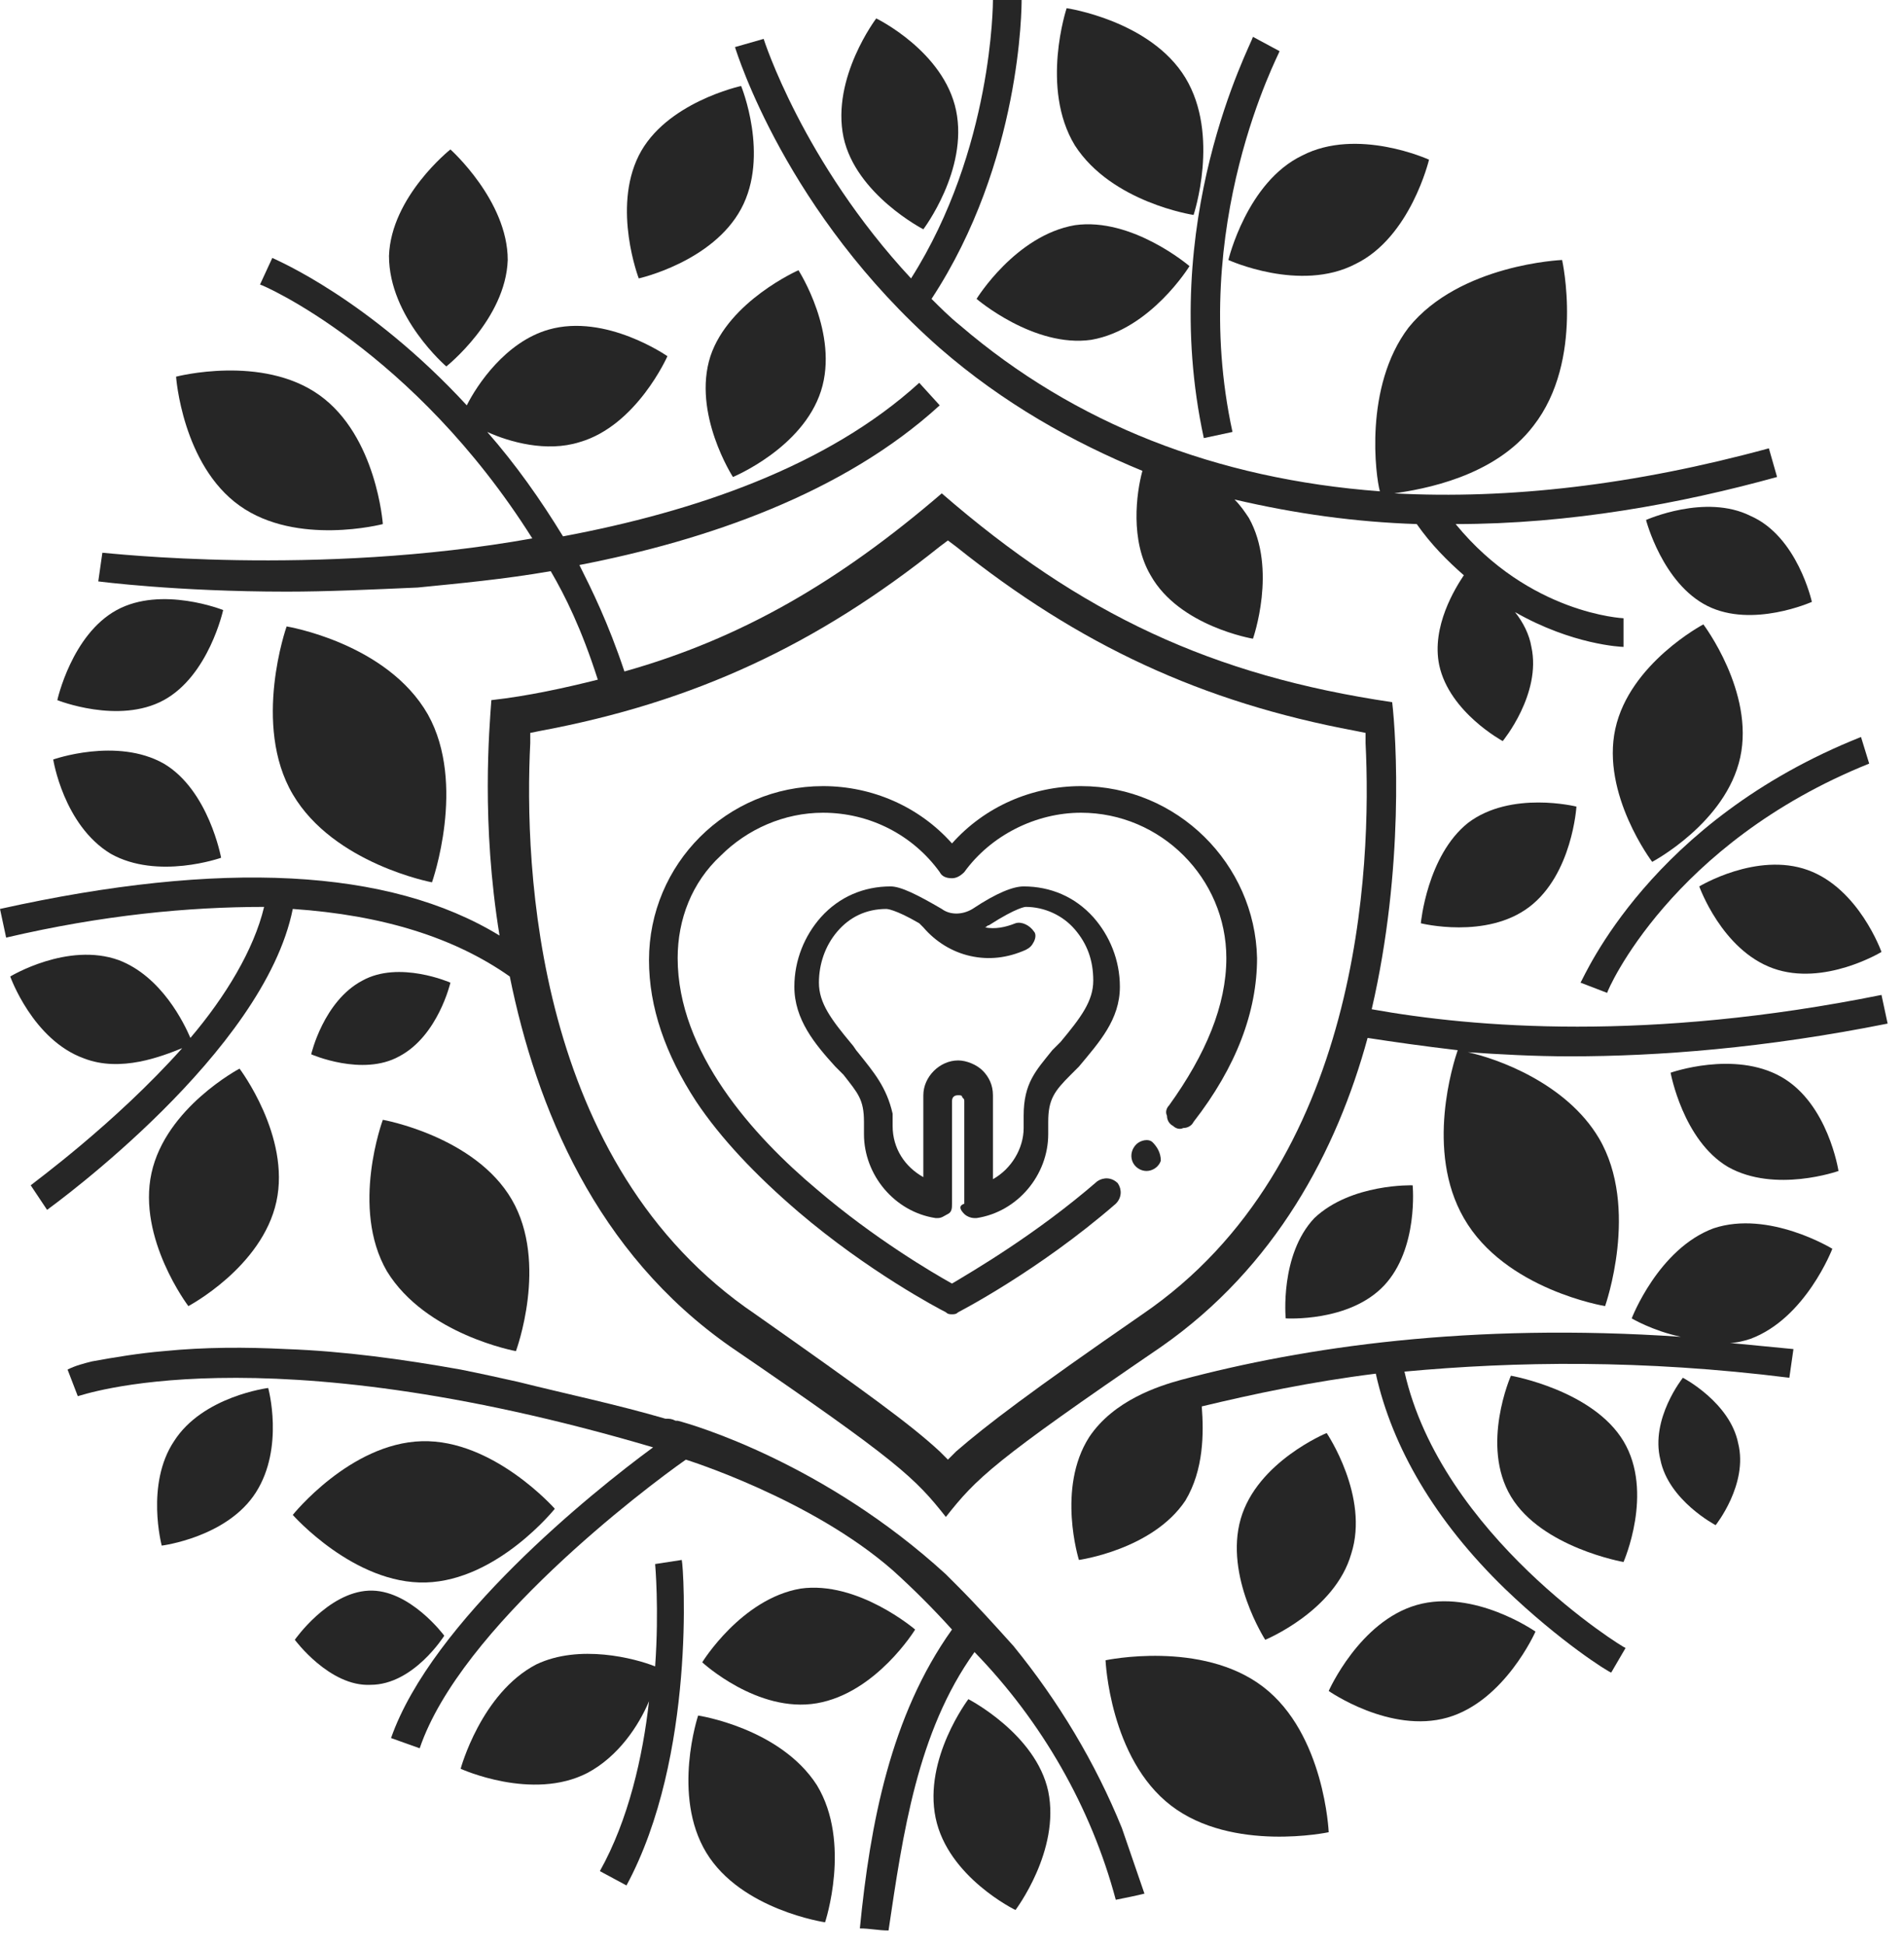 <?xml version="1.0" encoding="UTF-8"?>
<!-- Generator: Adobe Illustrator 27.8.1, SVG Export Plug-In . SVG Version: 6.00 Build 0)  -->
<svg xmlns="http://www.w3.org/2000/svg" xmlns:xlink="http://www.w3.org/1999/xlink" version="1.1" id="Layer_1" x="0px" y="0px" viewBox="0 0 93 95" style="enable-background:new 0 0 93 95;" xml:space="preserve">
<style type="text/css">
	.st0{fill:#262626;}
</style>
<g>
	<path class="st0" d="M58.3,10.5c0,0,1.3-3.9-0.4-6.7c-1.7-2.8-5.8-3.4-5.8-3.4s-1.3,3.9,0.4,6.7C54.3,9.9,58.3,10.5,58.3,10.5z"></path>
	<path class="st0" d="M45.1,11.2c0,0,2.2-2.9,1.6-5.8c-0.6-2.9-3.9-4.5-3.9-4.5s-2.2,2.9-1.6,5.8C41.8,9.5,45.1,11.2,45.1,11.2z"></path>
	<path class="st0" d="M8,34.2c2.2-1.2,2.9-4.4,2.9-4.4s-3-1.2-5.2,0c-2.2,1.2-2.9,4.4-2.9,4.4S5.8,35.4,8,34.2z"></path>
	<path class="st0" d="M11.7,24.7L11.7,24.7c2.8,2,7,0.9,7,0.9s-0.3-4.3-3.1-6.3c-2.8-2-7-0.9-7-0.9S8.9,22.7,11.7,24.7z"></path>
	<path class="st0" d="M21.8,17.9c0,0,2.9-2.3,3-5.2C24.8,9.8,22,7.3,22,7.3s-2.9,2.3-3,5.2C19,15.5,21.8,17.9,21.8,17.9z"></path>
	<path class="st0" d="M21.1,43.1c0,0,1.7-4.8-0.2-8.2c-2-3.5-6.9-4.3-6.9-4.3h0c0,0-1.7,4.8,0.3,8.2S21.1,43.1,21.1,43.1z"></path>
	<path class="st0" d="M5.4,41.7c2.3,1.3,5.4,0.2,5.4,0.2s-0.6-3.3-2.8-4.6c-2.3-1.3-5.4-0.2-5.4-0.2S3.1,40.3,5.4,41.7z"></path>
	<path class="st0" d="M64.2,59.5c-1.7,1.8-1.4,4.9-1.4,4.9s3.1,0.2,4.8-1.6c1.7-1.8,1.4-4.9,1.4-4.9S66,57.8,64.2,59.5z"></path>
	<path class="st0" d="M25.2,66c0,0,1.6-4.3-0.2-7.4c-1.8-3.1-6.3-3.9-6.3-3.9s-1.6,4.3,0.2,7.4C20.8,65.2,25.2,66,25.2,66z"></path>
	<path class="st0" d="M85.5,25.2c-2.2-1.1-5.1,0.2-5.1,0.2s0.8,3.1,3,4.2c2.2,1.1,5.1-0.2,5.1-0.2S87.8,26.2,85.5,25.2z"></path>
	<path class="st0" d="M85,37c0.7-3.2-1.8-6.5-1.8-6.5s-3.6,1.9-4.3,5.1c-0.7,3.2,1.8,6.5,1.8,6.5S84.3,40.2,85,37z"></path>
	<path class="st0" d="M60,12.7c0,0,3.5,1.6,6.2,0.2c2.7-1.3,3.6-5.1,3.6-5.1s-3.5-1.6-6.2-0.2C60.9,8.9,60,12.7,60,12.7z"></path>
	<path class="st0" d="M52.5,11c-2.9,0.5-4.8,3.6-4.8,3.6s2.8,2.4,5.6,2c2.9-0.5,4.8-3.6,4.8-3.6S55.3,10.6,52.5,11z"></path>
	<path class="st0" d="M34.7,17.4c-0.9,2.8,1.1,5.9,1.1,5.9s3.4-1.4,4.3-4.2c0.9-2.8-1.1-5.9-1.1-5.9S35.6,14.7,34.7,17.4z"></path>
	<path class="st0" d="M36.2,10.2c1.4-2.6,0-6,0-6S32.5,5,31.2,7.6c-1.3,2.6,0,6,0,6S34.8,12.8,36.2,10.2z"></path>
	<path class="st0" d="M69.4,45.1c0,0,3.2,0.8,5.3-0.8c2.1-1.6,2.3-4.9,2.3-4.9s-3.2-0.8-5.3,0.8C69.7,41.8,69.4,45.1,69.4,45.1z"></path>
	<path class="st0" d="M88.3,42.5c-2.5-0.9-5.3,0.8-5.3,0.8s1.1,3.1,3.6,4c2.5,0.9,5.3-0.8,5.3-0.8S90.8,43.4,88.3,42.5z"></path>
	<path class="st0" d="M47.3,83c0,0-2.2,2.9-1.6,5.8c0.6,2.9,3.9,4.5,3.9,4.5s2.2-2.9,1.6-5.8C50.6,84.7,47.3,83,47.3,83z"></path>
	<path class="st0" d="M73.8,67.2c0,0-1.5,3.4,0,5.9c1.5,2.5,5.5,3.2,5.5,3.2s1.5-3.4,0-5.9C77.8,67.9,73.8,67.2,73.8,67.2z"></path>
	<path class="st0" d="M82.2,67.3L82.2,67.3c0,0-1.6,2-1.1,4c0.4,2,2.7,3.2,2.7,3.2s1.6-2,1.1-4C84.5,68.5,82.2,67.3,82.2,67.3z"></path>
	<path class="st0" d="M39.9,83.2c2.9-0.5,4.8-3.6,4.8-3.6s-2.8-2.4-5.6-2c-2.9,0.5-4.8,3.6-4.8,3.6S37,83.7,39.9,83.2z"></path>
	<path class="st0" d="M22,48c0,0-2.5-1.1-4.3-0.1c-1.9,1-2.5,3.6-2.5,3.6s2.5,1.1,4.3,0.1C21.4,50.6,22,48,22,48z"></path>
	<path class="st0" d="M34.1,83.8c0,0-1.3,3.9,0.4,6.7s5.8,3.4,5.8,3.4s1.3-3.9-0.4-6.7C38.1,84.4,34.1,83.8,34.1,83.8z"></path>
	<path class="st0" d="M69.2,78.4c-2.8,0.8-4.3,4.2-4.3,4.2s3,2.1,5.8,1.3c2.8-0.8,4.3-4.2,4.3-4.2S72,77.6,69.2,78.4z"></path>
	<path class="st0" d="M66,75.9c0.9-2.8-1.2-5.9-1.2-5.9s-3.4,1.4-4.2,4.2c-0.8,2.8,1.2,5.9,1.2,5.9S65.2,78.7,66,75.9z"></path>
	<path class="st0" d="M61.7,82.4L61.7,82.4c-3-2.3-7.7-1.3-7.7-1.3s0.2,4.8,3.2,7.1c3,2.3,7.7,1.3,7.7,1.3S64.7,84.7,61.7,82.4z"></path>
	<polygon class="st0" points="20.8,77.3 20.8,77.3 20.8,77.3  "></polygon>
	<path class="st0" d="M87,52.6c-2.3-1.3-5.4-0.2-5.4-0.2s0.6,3.3,2.8,4.6c2.3,1.3,5.4,0.2,5.4,0.2S89.3,53.9,87,52.6z"></path>
	<path class="st0" d="M7.4,57.3c-0.7,3.2,1.8,6.5,1.8,6.5s3.6-1.9,4.3-5.1c0.7-3.2-1.8-6.5-1.8-6.5S8.1,54.1,7.4,57.3z"></path>
	<path class="st0" d="M21.7,79.9L21.7,79.9c0,0-1.7-2.3-3.7-2.2c-2,0.1-3.6,2.4-3.6,2.4s1.7,2.3,3.7,2.2   C20.2,82.3,21.7,79.9,21.7,79.9z"></path>
	<path class="st0" d="M8.5,70.4c-1.4,2.1-0.6,5.1-0.6,5.1s3.2-0.4,4.6-2.6s0.6-5.1,0.6-5.1S9.9,68.2,8.5,70.4z"></path>
	<path class="st0" d="M27.1,73.7c0,0-3-3.4-6.5-3.3c-3.5,0.1-6.3,3.6-6.3,3.6s3,3.4,6.5,3.3C24.3,77.2,27.1,73.7,27.1,73.7z"></path>
	<path class="st0" d="M45.9,17L45.9,17c3.1,2.7,6.5,4.6,9.9,6c-0.3,1.1-0.6,3.4,0.4,5.1c1.4,2.5,5,3.1,5,3.1s1.2-3.4-0.2-5.9   c-0.2-0.3-0.4-0.6-0.7-0.9c3,0.7,5.9,1.1,8.9,1.2c0.7,1,1.5,1.8,2.3,2.5c-0.4,0.6-1.6,2.5-1.2,4.4c0.5,2.3,3.1,3.7,3.1,3.7   s1.9-2.3,1.4-4.6c-0.1-0.6-0.4-1.2-0.8-1.7c2.8,1.6,5.2,1.7,5.3,1.7l0-1.4c0,0-4.6-0.2-8.2-4.6c5.6,0,11-1,15.7-2.3l-0.4-1.4   c-6.6,1.8-12.7,2.5-18.3,2.2c1.4-0.2,4.9-0.8,6.8-3.3c2.5-3.2,1.4-8.1,1.4-8.1s-5,0.2-7.5,3.3c-2.2,2.9-1.6,7.3-1.4,8   c-8-0.6-14.9-3.3-20.5-8.1c-0.5-0.4-1-0.9-1.4-1.3C49.9,7.9,49.9,0.3,49.9,0h-1.4c0,0.1,0,7.3-4,13.6c-5.3-5.7-7.2-11.7-7.2-11.7   l-1.4,0.4C36,2.6,38.4,10.4,45.9,17z"></path>
	<path class="st0" d="M77.2,48l1.3,0.5c0-0.1,3.1-7.3,12.8-11.2L90.9,36C80.6,40.1,77.4,47.7,77.2,48z"></path>
	<path class="st0" d="M58.8,21.4l1.4-0.3C58,11,62.5,2.6,62.5,2.5l-1.3-0.7C61.1,2.2,56.5,10.8,58.8,21.4z"></path>
	<path class="st0" d="M32,76.4L32,76.4L32,76.4c0,0,0.2,2.2,0,5c-1-0.4-3.7-1.1-5.8-0.1c-2.7,1.4-3.7,5.1-3.7,5.1s3.5,1.6,6.2,0.2   c1.5-0.8,2.5-2.3,3-3.5c-0.3,2.7-1,5.8-2.4,8.3l1.3,0.7c3.4-6.3,2.8-15.5,2.7-15.9L32,76.4z"></path>
	<path class="st0" d="M49.5,80.4c-0.9-1-1.8-2-2.8-3c-0.2-0.2-0.3-0.3-0.5-0.5c-5.9-5.4-12.3-7.3-13.1-7.5h0c0,0-0.1,0-0.1,0   c-0.2-0.1-0.3-0.1-0.5-0.1c-2.4-0.7-4.8-1.2-7.2-1.8c-0.9-0.2-1.8-0.4-2.8-0.6c-2.8-0.5-5.7-0.9-8.5-1c-2-0.1-4-0.1-6,0.1   c-1.2,0.1-2.4,0.3-3.5,0.5c-0.4,0.1-0.8,0.2-1.2,0.4l0.5,1.3c0.1,0,8.8-3.2,28.1,2.5c-3,2.2-10.8,8.5-12.8,14.2l1.4,0.5   c2-5.9,11-12.7,13-14.1c0,0,6.1,1.9,10.1,5.4c1,0.9,2,1.9,2.9,2.9c-3,4.2-4,9.5-4.5,14.6c0.5,0,0.9,0.1,1.4,0.1   c0.7-4.7,1.4-9.7,4.2-13.6c3.3,3.4,5.7,7.6,6.9,12.1c0.5-0.1,1-0.2,1.4-0.3c0,0-1-2.9-1.1-3.2C53.5,86.1,51.7,83.1,49.5,80.4z"></path>
	<path class="st0" d="M14.3,44.4c4.4,0.3,7.9,1.4,10.6,3.3c1.3,6.4,4.2,13.5,10.8,18.1c8.2,5.6,9,6.4,10.5,8.3   c1.5-1.9,2.3-2.7,10.5-8.3c5.6-3.9,8.6-9.6,10.1-15.1c1.3,0.2,2.7,0.4,4.4,0.6c-0.2,0.6-1.6,4.9,0.3,8.2c2,3.5,6.9,4.3,6.9,4.3   s1.7-4.8-0.3-8.2c-1.6-2.7-5-3.9-6.4-4.2l0,0c1.5,0.1,3.2,0.2,5,0.2c4.3,0,9.5-0.4,15.5-1.6l-0.3-1.4c-11.4,2.3-19.9,1.6-24.9,0.7   c1.6-6.9,1.2-13.3,1-15c-8.8-1.3-15.2-4.3-22-10.2c-5,4.3-9.8,7.1-15.5,8.7c-0.8-2.4-1.6-4-2.2-5.2c6.2-1.2,12.9-3.5,17.6-7.8   l-1-1.1c-4.5,4.1-11,6.3-17.4,7.5c-1.1-1.8-2.3-3.5-3.7-5.1c1.1,0.5,2.9,1,4.5,0.5c2.8-0.8,4.3-4.2,4.3-4.2s-3-2.1-5.8-1.3   c-2.1,0.6-3.5,2.7-4,3.7c-4.8-5.2-9.3-7.1-9.5-7.2l-0.6,1.3c0.1,0,7.5,3.2,13.3,12.4C15.4,28.2,5.2,27,5,27l-0.2,1.4   c0,0,3.8,0.5,9.2,0.5c2,0,4.1-0.1,6.4-0.2c2-0.2,4.2-0.4,6.5-0.8c0.7,1.2,1.5,2.8,2.3,5.3c-1.6,0.4-3.4,0.8-5.2,1   c-0.1,1.4-0.5,6,0.4,11.5C19,42.4,10.8,42,0,44.4l0.3,1.4c4.7-1.1,8.9-1.5,12.6-1.5c-0.5,2.1-1.9,4.4-3.6,6.4   c-0.3-0.7-1.4-3-3.5-3.8c-2.5-0.9-5.3,0.8-5.3,0.8s1.1,3.1,3.6,4c1.8,0.7,3.8-0.1,4.8-0.5c-3.3,3.7-7.3,6.6-7.4,6.7l0.8,1.2   C2.7,58.8,12.9,51.4,14.3,44.4z M25.9,36.3l0-0.5l0.5-0.1c7.5-1.4,13.5-4.2,19.5-9l0.4-0.3l0.4,0.3c6,4.8,12,7.6,19.5,9h0l0.5,0.1   l0,0.5c0.3,6-0.2,20.6-10.9,27.9c-5.5,3.8-7.6,5.4-9.1,6.7l-0.4,0.4l-0.4-0.4c-1.4-1.3-3.6-2.9-9-6.7   C26.1,56.9,25.6,42.3,25.9,36.3z"></path>
	<path class="st0" d="M83.7,60c-2.7,1-4,4.4-4,4.4s1,0.6,2.4,0.9c-10.3-0.7-18.4,0.5-24.4,2.1l0,0c-1.1,0.3-3.3,1-4.5,2.8   c-1.6,2.5-0.5,6-0.5,6s3.6-0.5,5.2-2.9c0.9-1.5,0.9-3.3,0.8-4.6c2.5-0.6,5.3-1.2,8.5-1.6c0.8,3.6,2.9,7.2,6.3,10.5   c2.7,2.6,5.1,4.1,5.2,4.1l0.7-1.2C79.3,80.5,70.4,75,68.6,67c5.4-0.5,11.6-0.6,18.8,0.3l0.2-1.4c-1-0.1-2.1-0.2-3.1-0.3   c0.3,0,0.7-0.1,1-0.2c2.7-1,4-4.4,4-4.4S86.4,59.1,83.7,60z"></path>
</g>
<g>
	<path class="st0" d="M56.3,55.8c-0.2-0.2-0.6-0.1-0.8,0.1c-0.2,0.2-0.3,0.5-0.2,0.8c0.1,0.3,0.4,0.5,0.7,0.5c0.3,0,0.6-0.2,0.7-0.5   C56.7,56.3,56.5,56,56.3,55.8z"></path>
	<path class="st0" d="M47.1,59.3c0.1,0.1,0.3,0.2,0.5,0.2c0,0,0,0,0,0l0.1,0c2-0.3,3.5-2.1,3.5-4.1v-0.6c0-1.1,0.3-1.5,1.1-2.3   l0.4-0.4c1-1.2,2-2.3,2-3.9c0-1.3-0.5-2.5-1.3-3.4c-0.9-1-2.1-1.5-3.4-1.5c-0.5,0-1.3,0.3-2.5,1.1c-0.5,0.3-1.1,0.3-1.5,0   c-1.2-0.7-2-1.1-2.5-1.1c-1.3,0-2.5,0.5-3.4,1.5c-0.8,0.9-1.3,2.1-1.3,3.4c0,1.6,1,2.8,2,3.9l0.4,0.4c0.7,0.9,1,1.2,1,2.3v0.6   c0,2,1.5,3.8,3.5,4.1l0.1,0c0.2,0,0.3-0.1,0.5-0.2c0.2-0.1,0.2-0.3,0.2-0.5v-5c0-0.2,0.1-0.3,0.3-0.3c0.1,0,0.2,0,0.2,0.1   c0.1,0.1,0.1,0.1,0.1,0.2v5C46.8,58.9,46.9,59.1,47.1,59.3z M41.9,51.4c-0.1-0.1-0.2-0.3-0.3-0.4c-1-1.2-1.6-2-1.6-3   c0-0.9,0.3-1.8,0.9-2.5c0.6-0.7,1.4-1.1,2.4-1.1c0,0,0.4,0,1.6,0.7l0.2,0.2c0.6,0.7,1.4,1.2,2.3,1.4c0.9,0.2,1.8,0.1,2.7-0.3   c0.2-0.1,0.3-0.2,0.4-0.4c0.1-0.2,0.1-0.4,0-0.5c-0.2-0.3-0.6-0.5-0.9-0.4c-0.5,0.2-1,0.3-1.5,0.2c0.1,0,0.1-0.1,0.2-0.1   c1.4-0.9,1.8-0.9,1.8-0.9c0.9,0,1.8,0.4,2.4,1.1c0.6,0.7,0.9,1.5,0.9,2.5c0,1-0.6,1.8-1.6,3l-0.4,0.4c-0.8,1-1.4,1.6-1.4,3.2v0.6   c0,1-0.6,2-1.5,2.5v-4.1c0-0.5-0.2-0.9-0.5-1.2c-0.3-0.3-0.8-0.5-1.2-0.5h0c-0.9,0-1.7,0.8-1.7,1.7v4c-0.9-0.5-1.5-1.4-1.5-2.5   v-0.6C43.3,53.1,42.7,52.4,41.9,51.4z"></path>
	<path class="st0" d="M52.8,38.4c-2.4,0-4.7,1-6.3,2.8c-1.6-1.8-3.9-2.8-6.3-2.8c-4.7,0-8.5,3.8-8.5,8.5c0,2.3,0.8,4.6,2.3,6.9   c1.2,1.8,2.9,3.6,5,5.4c3.4,2.9,6.8,4.7,7.2,4.9c0.1,0.1,0.2,0.1,0.3,0.1c0.1,0,0.2,0,0.3-0.1c0,0,3.9-2,7.7-5.3   c0.3-0.3,0.3-0.7,0.1-1c-0.3-0.3-0.7-0.3-1-0.1c-3,2.6-6.1,4.4-7.1,5c-0.9-0.5-3.8-2.2-6.6-4.6c-3.1-2.6-6.8-6.7-6.8-11.3   c0-1.9,0.7-3.7,2.1-5c1.3-1.3,3.1-2.1,5-2.1c2.3,0,4.4,1.1,5.7,2.9c0.1,0.2,0.3,0.3,0.6,0.3c0,0,0,0,0,0c0.2,0,0.4-0.1,0.6-0.3   c1.3-1.8,3.5-2.9,5.7-2.9c3.9,0,7.1,3.2,7.1,7.1c0,2.3-1,4.7-2.8,7.2c-0.1,0.1-0.2,0.3-0.1,0.5c0,0.2,0.1,0.4,0.3,0.5   c0.1,0.1,0.3,0.2,0.5,0.1c0.2,0,0.4-0.1,0.5-0.3c2.1-2.7,3.1-5.4,3.1-8C61.3,42.2,57.5,38.4,52.8,38.4z"></path>
</g>
</svg>
